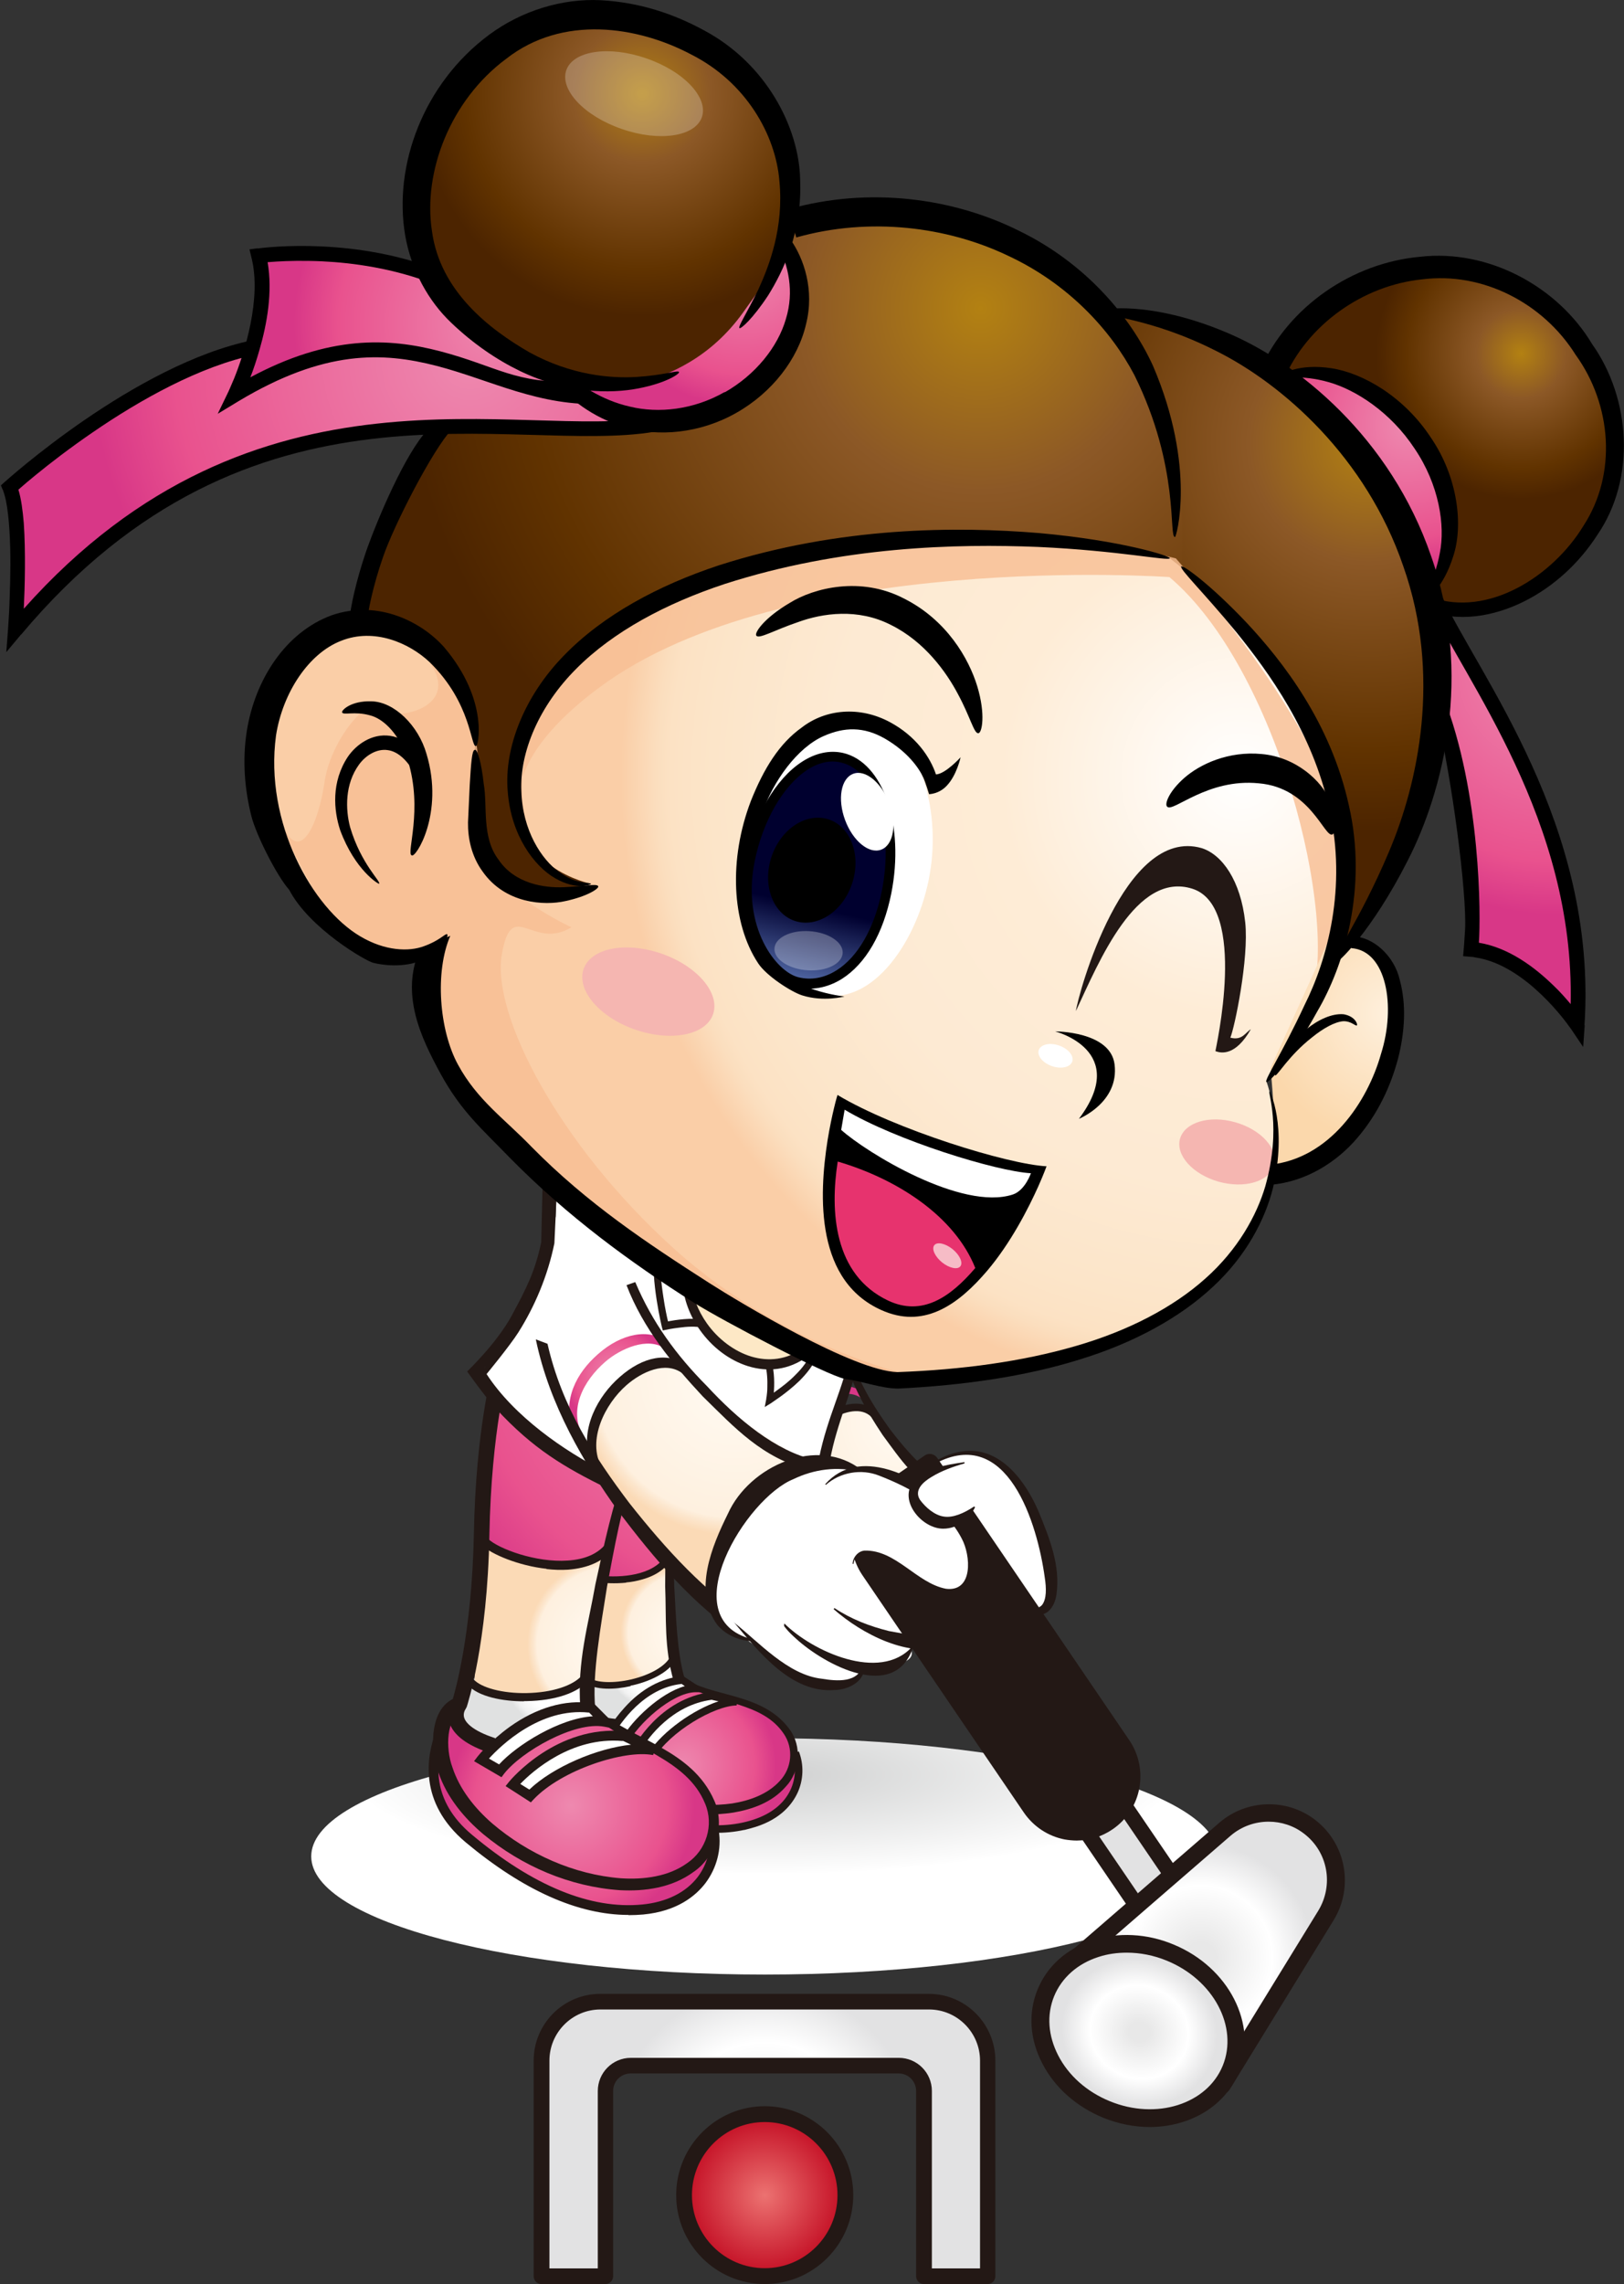 <svg width="249" height="350" viewBox="0 0 249 350" fill="none" xmlns="http://www.w3.org/2000/svg">
<rect x="0" y="0" width="249" height="350" fill="#333333" stroke="none"/>
<g clip-path="url(#clip0_454_1455)">
<path d="M143.31 224.217C143.31 224.217 153.839 216.84 159.468 234.486C165.13 252.132 155.528 246.084 155.528 246.084" fill="white"/>
<path d="M143.377 224.283C154.502 218.335 159.071 233.489 160.197 241.797C160.429 243.325 160.495 245.02 159.766 245.951C158.972 246.848 157.051 246.516 155.561 245.951L155.462 246.117C156.886 247.247 158.872 248.211 160.66 246.981C161.521 246.25 161.852 245.22 161.985 244.322C162.614 239.903 160.892 235.649 159.27 231.694C157.349 227.175 153.575 221.824 147.979 222.356C146.257 222.522 144.602 223.12 143.211 224.084L143.31 224.25L143.377 224.283Z" fill="#231815"/>
<path d="M47.719 284.466C47.719 294.469 78.843 302.577 117.252 302.577C155.66 302.577 186.785 294.469 186.785 284.466C186.785 274.463 155.66 266.354 117.252 266.354C78.843 266.354 47.719 274.463 47.719 284.466Z" fill="url(#paint0_radial_454_1455)"/>
<path d="M103.412 227.241L102.683 240.733C102.683 240.733 90.366 245.086 87.982 240.833C85.598 236.612 86.095 218.767 86.095 218.767L103.412 227.241Z" fill="url(#paint1_radial_454_1455)"/>
<path d="M105.332 258.047C109.372 259.144 115.199 261.669 117.914 263.098C120.629 264.527 121.887 267.418 122.119 272.071C122.351 276.723 115.563 280.346 109.471 280.146C103.378 279.947 92.353 275.261 90.234 273.068C88.114 270.874 85.896 267.684 88.313 262.965C90.697 258.246 98.842 258.512 98.842 258.512" fill="url(#paint2_radial_454_1455)"/>
<path d="M104.14 257.216L103.312 253.129C103.312 253.129 102.22 256.784 97.882 257.748C93.545 258.712 90.068 258.513 90.3 255.987C90.498 253.461 87.585 261.902 90.598 263.531C93.611 265.159 95.962 264.66 97.551 262.401C99.14 260.141 105.332 258.047 105.332 258.047" fill="url(#paint3_radial_454_1455)"/>
<path d="M102.451 238.673C102.617 242.063 102.252 246.516 102.584 247.978C102.915 249.44 103.312 253.129 103.312 253.129C103.312 253.129 102.749 256.685 96.756 257.781C90.73 258.911 90.531 257.981 90.299 255.954C90.035 253.927 88.048 244.755 87.949 243.425C87.849 242.129 88.346 240.866 90.167 241.431C91.988 241.996 98.61 241.73 100.166 241.033C101.723 240.335 102.65 239.404 102.584 237.311" fill="url(#paint4_radial_454_1455)"/>
<path d="M102.65 228.736C101.987 233.555 102.021 238.307 101.987 243.093C102.186 247.944 101.789 252.464 103.312 257.681L105.034 257.416C103.809 253.494 103.643 247.645 103.378 243.059C103.246 238.34 103.08 233.522 103.577 228.902L102.65 228.736Z" fill="#231815"/>
<path d="M95.995 242.527C92.683 242.86 89.273 242.228 87.948 241.431L88.478 240.533C89.968 241.431 94.604 242.062 98.18 241.032C100.133 240.467 101.491 239.47 102.186 238.141L103.113 238.606C102.286 240.234 100.729 241.397 98.478 242.029C97.683 242.261 96.822 242.428 95.995 242.494V242.527Z" fill="#231815"/>
<path d="M96.69 258.379C94.306 258.911 91.326 259.044 89.737 257.88L90.299 257.083C91.425 257.88 94.041 257.98 96.789 257.349C99.736 256.651 102.021 255.322 102.782 253.859L103.643 254.291C102.749 255.986 100.299 257.482 97.021 258.246C96.922 258.246 96.822 258.279 96.69 258.312V258.379Z" fill="#231815"/>
<path d="M105.067 258.313C110.265 261.138 116.887 260.872 120.132 265.624C121.722 267.884 121.424 270.975 119.536 272.935C117.715 274.929 114.967 275.926 112.252 276.358C106.722 277.122 100.928 275.893 96.028 273.268C93.611 271.938 91.392 270.144 90.034 267.817C88.677 265.724 88.114 262.168 89.737 261.204L88.876 259.576C86.988 260.739 86.856 262.799 86.988 264.328C87.187 265.923 87.75 267.419 88.545 268.748C90.167 271.407 92.65 273.334 95.233 274.73C100.498 277.455 106.557 278.651 112.451 277.754C115.364 277.255 118.377 276.192 120.463 273.799C122.682 271.506 122.98 267.552 121.059 264.993C117.185 259.676 110.133 260.074 105.597 257.615L105.001 258.313H105.067Z" fill="#231815"/>
<path d="M114.106 280.412C108.279 281.675 101.359 280.246 93.511 276.125C87.022 272.735 86.856 267.119 87.32 264.062L88.478 264.228C87.949 267.584 88.512 272.17 94.074 275.095C102.451 279.481 109.669 280.744 115.497 278.85C118.245 277.953 120.199 276.391 121.192 274.297C122.02 272.536 122.086 270.542 121.391 268.814L122.483 268.382C123.278 270.409 123.212 272.768 122.252 274.795C121.457 276.457 119.735 278.717 115.861 279.946C115.298 280.113 114.735 280.279 114.173 280.412H114.106Z" fill="#231815"/>
<path d="M112.915 260.772C109.14 260.839 102.253 264.993 99.77 269.147L97.518 268.316C97.518 268.316 101.392 260.805 109.14 259.875L112.948 260.772H112.915Z" fill="white"/>
<path d="M100.266 269.445C102.749 265.325 109.504 261.403 112.948 261.337L113.08 260.174L109.173 259.276H109.074C101.094 260.24 97.154 267.717 96.988 268.05L96.69 268.648L100.034 269.877L100.266 269.479V269.445ZM109.107 260.473L110.166 260.705C106.325 261.968 101.69 265.258 99.538 268.448L98.346 268.016C99.405 266.288 103.047 261.27 109.107 260.473Z" fill="#231815"/>
<path d="M106.59 258.711C102.617 258.811 97.121 264.028 95.697 266.986L93.247 266.188C93.247 266.188 97.187 258.113 104.604 257.415L106.59 258.711Z" fill="white"/>
<path d="M96.227 267.252C97.683 264.261 103.014 259.376 106.623 259.31H108.511L104.769 256.851H104.571C101.392 257.15 98.313 258.811 95.73 261.702C93.776 263.829 92.783 265.89 92.75 265.956L92.452 266.554L96.028 267.717L96.26 267.252H96.227ZM104.471 258.014L105.001 258.379C101.193 259.443 96.922 263.63 95.399 266.288L94.074 265.856C95.134 264.029 98.71 258.678 104.471 258.047V258.014Z" fill="#231815"/>
<path d="M94.14 265.225L94.339 263.397C91.392 263.098 90.531 262.267 90.266 261.835C89.968 261.336 90.2 260.838 90.2 260.805L90.266 260.506C90.299 260.207 91.061 252.663 88.611 240.134C86.194 227.872 86.657 220.594 86.657 220.527L84.803 220.395C84.803 220.694 84.306 227.971 86.79 240.5C89.041 251.865 88.544 259.176 88.445 260.207C88.28 260.639 88.015 261.636 88.611 262.732C89.372 264.128 91.226 264.992 94.14 265.291V265.225Z" fill="#231815"/>
<path d="M97.419 223.087L92.816 240.002C92.816 240.002 76.029 242.095 74.142 236.08C72.254 230.065 77.817 207.567 77.817 207.567L97.452 223.12L97.419 223.087Z" fill="url(#paint5_radial_454_1455)"/>
<path d="M91.359 262.633C96.16 265.125 102.915 269.944 105.961 272.536C109.007 275.095 109.802 279.149 108.842 285.098C107.881 291.046 98.246 293.771 90.564 291.844C82.883 289.916 70.201 280.91 68.115 277.521C66.029 274.131 64.109 269.479 68.446 264.161C72.784 258.844 83.048 261.436 83.048 261.436" fill="url(#paint6_radial_454_1455)"/>
<path d="M90.101 261.271L90.167 255.887C90.167 255.887 87.75 260.24 81.989 260.24C76.228 260.24 71.89 259.044 72.85 255.887C73.811 252.763 67.818 262.633 71.162 265.524C74.539 268.416 77.651 268.416 80.3 266.023C82.949 263.597 91.359 262.633 91.359 262.633" fill="url(#paint7_radial_454_1455)"/>
<path d="M93.048 237.31C92.32 241.663 90.631 247.213 90.631 249.141C90.631 251.068 90.134 255.887 90.134 255.887C90.134 255.887 88.446 260.24 80.532 259.974C72.586 259.742 72.586 258.512 72.85 255.887C73.082 253.228 73.049 241.032 73.281 239.37C73.513 237.676 74.473 236.247 76.658 237.443C78.811 238.639 87.287 240.168 89.439 239.67C91.591 239.171 93.048 238.274 93.512 235.615" fill="url(#paint8_radial_454_1455)"/>
<path d="M96.061 224.748C93.876 230.663 92.617 236.712 91.293 242.76C90.2 248.974 88.478 254.59 88.975 261.636L91.26 261.769C90.763 256.485 92.154 249.007 93.081 243.092C94.207 237.077 95.332 230.896 97.22 225.18L96.094 224.715L96.061 224.748Z" fill="#231815"/>
<path d="M83.81 240.4C79.506 239.935 75.367 238.174 73.91 236.811L74.837 235.814C76.459 237.343 82.154 239.47 87.022 239.138C89.671 238.971 91.657 238.107 92.882 236.579L93.942 237.443C92.452 239.271 90.134 240.301 87.088 240.533C85.995 240.6 84.903 240.567 83.777 240.434L83.81 240.4Z" fill="#231815"/>
<path d="M80.333 260.706C77.155 260.706 73.347 260.041 71.658 258.147L72.585 257.316C73.777 258.645 77.088 259.509 80.731 259.443C84.638 259.376 87.916 258.313 89.273 256.685L90.233 257.482C88.644 259.41 85.101 260.606 80.764 260.672C80.631 260.672 80.466 260.672 80.333 260.672V260.706Z" fill="#231815"/>
<path d="M90.995 262.932C96.823 267.983 105.266 269.446 108.114 276.391C109.504 279.681 108.279 283.536 105.365 285.497C102.518 287.557 98.743 288.056 95.2 287.823C87.982 287.258 80.963 284.101 75.466 279.415C72.751 277.056 70.466 274.165 69.374 270.841C68.248 267.817 68.48 263.165 70.798 262.367L70.135 260.041C67.42 260.972 66.692 263.564 66.46 265.558C66.261 267.651 66.559 269.712 67.222 271.606C68.513 275.427 71.162 278.585 74.076 281.044C80.002 285.962 87.353 289.119 95.068 289.651C98.876 289.85 103.015 289.285 106.326 286.859C109.736 284.566 111.226 279.648 109.504 275.893C106.061 268.05 96.988 266.621 91.956 262.234L90.995 262.965V262.932Z" fill="#231815"/>
<path d="M96.359 293.439C88.644 293.439 80.234 289.683 71.393 282.306C64.109 276.191 65.4 269.013 66.857 265.291L68.248 265.823C66.692 269.943 66.096 275.925 72.354 281.143C81.757 289.019 90.565 292.608 98.478 291.843C102.187 291.478 105.133 290.016 106.954 287.656C108.478 285.662 109.107 283.137 108.709 280.744L110.199 280.511C110.663 283.336 109.901 286.26 108.146 288.587C106.69 290.481 103.875 292.874 98.644 293.372C97.882 293.439 97.121 293.472 96.359 293.472V293.439Z" fill="#231815"/>
<path d="M100.266 268.216C95.465 267.253 85.598 270.642 81.26 275.228L78.612 273.533C78.612 273.533 85.598 265.092 95.697 266.056L100.266 268.216Z" fill="white"/>
<path d="M81.823 275.726C86.095 271.207 95.763 268.083 100.134 268.947L100.597 267.518L95.895 265.291H95.763C85.399 264.294 78.347 272.669 78.049 273.034L77.519 273.699L81.393 276.191L81.823 275.726ZM95.498 266.754L96.756 267.352C91.558 267.883 84.77 270.775 81.161 274.231L79.77 273.367C81.591 271.473 87.585 266.089 95.465 266.787L95.498 266.754Z" fill="#231815"/>
<path d="M92.816 263.862C87.784 262.899 79.34 267.95 76.691 271.34L73.811 269.645C73.811 269.645 81.029 260.473 90.631 261.669L92.783 263.829L92.816 263.862Z" fill="white"/>
<path d="M77.287 271.805C79.936 268.415 88.082 263.73 92.651 264.594L95.068 265.059L90.995 260.971H90.73C86.591 260.406 82.254 261.702 78.181 264.594C75.135 266.787 73.281 269.08 73.215 269.18L72.685 269.878L76.89 272.337L77.287 271.805ZM90.3 262.4L90.896 262.999C85.797 263.298 79.208 267.418 76.526 270.376L74.97 269.479C76.791 267.485 82.817 261.636 90.3 262.434V262.4Z" fill="#231815"/>
<path d="M75.201 268.647L75.93 266.354C72.254 265.158 71.36 263.862 71.162 263.197C70.963 262.5 71.36 261.935 71.36 261.935L71.559 261.569C71.691 261.17 74.737 251.832 75.035 235.249C75.334 219.032 77.916 209.926 77.949 209.86L75.665 209.195C75.565 209.561 72.95 218.666 72.651 235.216C72.353 250.27 69.738 259.376 69.34 260.639C69.042 261.137 68.413 262.333 68.877 263.895C69.473 265.856 71.592 267.484 75.201 268.647Z" fill="#231815"/>
<path d="M120.894 221.159C120.463 217.935 122.582 215.343 125.198 213.748C128.013 211.986 130.893 211.953 132.549 213.648L132.284 214.479C130.761 212.917 127.582 213.615 125.794 214.711C123.245 216.307 121.192 218.965 122.251 221.989L121.192 222.355C121.059 221.956 120.96 221.557 120.927 221.192L120.894 221.159Z" fill="url(#paint9_radial_454_1455)"/>
<path d="M147.118 229.334C142.383 227.273 136.82 220.826 135.794 219.032C134.767 217.237 132.979 215.044 128.874 215.974C124.768 216.905 121.622 222.056 124.172 227.738C126.721 233.421 134.767 245.185 138.112 245.385" fill="url(#paint10_radial_454_1455)"/>
<path d="M130.264 206.969C131.324 211.355 133.84 215.376 136.489 219.065C139.237 222.621 142.449 226.31 146.356 227.838L145.098 229.301C140.363 227.207 138.111 223.651 135.33 219.896C132.747 216.008 130.33 211.887 129.337 207.135L130.264 206.969Z" fill="#231815"/>
<path d="M120.165 211.788C120.563 218.534 123.112 224.283 125.96 229.667C128.907 234.95 132.317 240.301 136.754 244.156L135.562 245.651C130.794 241.231 127.615 235.848 124.702 230.331C121.953 224.781 119.371 218.168 119.073 211.156L120.165 211.788Z" fill="#231815"/>
<path d="M122.55 224.316C122.119 221.093 124.437 218.068 127.053 216.44C129.867 214.679 132.748 214.646 134.403 216.34L133.609 217.138C132.086 215.576 129.437 216.307 127.649 217.404C125.099 218.999 122.848 222.09 123.907 225.114L122.848 225.479C122.715 225.08 122.616 224.682 122.583 224.316H122.55Z" fill="#231815"/>
<path d="M80.565 198.96C83.015 193.51 83.545 191.217 83.644 190.52C84.009 190.087 84.34 189.622 84.671 189.157L85.201 186.399L85.631 172.607L96.856 179.054C100.1 178.323 103.445 178.456 106.623 179.054C111.193 179.952 115.563 181.879 119.636 184.305C123.576 186.665 126.324 182.178 129.735 185.535C131.523 187.296 132.251 188.027 133.41 190.586L133.874 198.362C133.874 198.362 131.788 206.072 129.37 213.549C126.953 221.027 125.861 230.132 125.861 230.132C125.861 230.132 118.543 238.008 100.233 229.7C81.923 221.392 72.983 210.293 72.983 210.293C72.983 210.293 77.519 205.806 80.598 198.96H80.565Z" fill="white"/>
<path d="M127.317 232.159C126.092 232.857 122.814 233.854 121.291 234.087C118.311 234.585 113.742 234.352 110.63 233.854C104.405 232.923 99.273 230.93 92.882 227.972C86.558 224.815 81.823 222.123 76.029 215.842C74.241 213.881 71.625 210.159 71.625 210.159C71.625 210.159 76.194 205.806 78.446 201.619C80.697 197.465 82.055 194.806 82.982 190.353L83.214 180.649L85.333 183.374L85.002 190.519C83.975 195.537 81.989 200.19 79.472 204.178C78.214 206.172 74.605 210.558 74.605 210.558C78.81 217.039 86.558 222.389 92.717 225.479C98.975 228.47 105.1 230.664 111.027 231.694C113.974 232.226 118.046 232.259 120.795 231.86C122.152 231.661 125.033 230.73 125.033 230.73C125.033 230.73 124.934 228.969 124.967 228.238C125.364 221.292 127.814 216.141 129.304 211.356C130.927 206.637 132.251 202.583 132.913 199.16C134.569 192.148 132.218 188.858 132.45 188.758C132.45 188.426 135.363 191.915 133.94 199.359C133.41 202.948 132.185 207.169 130.695 211.954C129.337 216.673 126.821 222.289 126.887 228.038C126.887 230.531 127.45 231.96 127.284 232.093L127.317 232.159ZM74.241 209.761C74.373 209.329 74.406 209.163 74.241 209.761Z" fill="#231815"/>
<path d="M125.43 207.966C122.55 212.885 116.126 216.972 116.126 216.972C116.126 216.972 115.927 206.305 115.166 204.145" fill="white"/>
<path d="M124.205 207.435C118.411 211.722 107.915 207.867 105.332 196.602Z" fill="#FDE8C6"/>
<path d="M104.636 196.501L105.961 196.269C106.093 198.528 106.987 200.821 108.378 202.782C110.067 205.175 112.55 207.069 115.166 207.867C117.815 208.664 120.629 208.398 123.145 206.57L123.808 207.867C120.894 209.993 117.682 210.259 114.735 209.362C111.821 208.465 109.173 206.438 107.318 203.812C105.795 201.685 104.802 199.127 104.636 196.468V196.501Z" fill="#231815"/>
<path d="M101.491 203.38C101.491 203.38 99.703 196.069 100.332 191.55L101.359 191.649C101.061 193.643 101.359 196.501 101.723 198.828C101.955 200.423 102.253 201.785 102.418 202.483C103.478 202.284 106.127 201.852 107.915 202.251L107.65 203.447C106.723 203.214 105.299 203.281 104.14 203.447C102.981 203.58 102.087 203.779 102.087 203.779L101.623 203.879L101.491 203.38Z" fill="#231815"/>
<path d="M117.484 214.413C117.484 214.413 117.484 214.247 117.55 213.948C117.583 213.649 117.649 213.184 117.649 212.652C117.682 211.589 117.649 210.193 117.285 208.897L118.278 208.465C118.775 210.326 118.742 212.22 118.642 213.416C118.642 213.416 118.974 213.184 119.139 213.051C119.967 212.453 121.026 211.655 121.954 210.691C123.013 209.661 123.94 208.432 124.304 207.368L125.265 207.734C124.768 209.163 123.708 210.459 122.583 211.589C120.53 213.583 118.179 215.012 118.179 215.045L117.252 215.61L117.484 214.413Z" fill="#231815"/>
<path d="M87.684 218.999C86.327 214.446 88.313 210.458 91.691 207.501C95.333 204.277 99.505 203.546 102.286 205.573L101.955 206.67C99.372 204.776 95.101 206.67 92.783 208.697C89.472 211.588 87.121 215.942 89.373 220.062L88.38 220.594C88.082 220.062 87.85 219.498 87.684 218.966V218.999Z" fill="url(#paint11_radial_454_1455)"/>
<path d="M127.086 224.881C119.735 223.02 110.166 215.044 108.279 212.685C106.392 210.325 103.246 207.6 97.551 209.893C91.856 212.22 88.512 220.428 93.511 228.038C98.511 235.648 112.948 250.736 117.848 250.237" fill="url(#paint12_radial_454_1455)"/>
<path d="M97.419 196.501C100.001 202.616 103.71 207.7 108.411 212.419C113.014 217.404 118.974 222.422 124.967 223.718L124.106 225.28C116.788 223.386 112.65 218.766 107.749 213.981C103.081 208.963 98.611 203.579 96.061 196.933L97.385 196.468L97.419 196.501Z" fill="#231815"/>
<path d="M83.943 205.906C86.128 215.576 91.161 223.286 96.525 230.365C102.021 237.31 108.246 244.222 115.563 248.775L114.173 251.201C106.226 245.95 100.366 238.905 94.836 231.627C89.538 224.25 84.241 215.311 82.155 205.241L83.909 205.906H83.943Z" fill="#231815"/>
<path d="M90.366 223.452C89.009 218.899 91.624 213.981 95.002 211.023C98.644 207.799 102.452 207.168 105.233 209.195L104.604 210.425C102.021 208.531 98.379 210.225 96.061 212.253C92.75 215.144 89.969 220.694 92.253 224.848L91.061 225.113C90.763 224.582 90.532 224.017 90.366 223.485V223.452Z" fill="#231815"/>
<path d="M163.78 276.657L169.63 272.645L187.434 298.792L181.584 302.804L163.78 276.657Z" fill="url(#paint13_radial_454_1455)"/>
<path d="M181.619 304.006C181.851 304.006 182.083 303.94 182.315 303.807L188.142 299.786C188.407 299.62 188.573 299.321 188.639 299.022C188.705 298.722 188.639 298.39 188.44 298.124L170.626 271.971C170.461 271.705 170.163 271.539 169.865 271.472C169.567 271.439 169.236 271.472 168.971 271.672L163.143 275.693C162.878 275.859 162.713 276.158 162.647 276.457C162.58 276.756 162.647 277.088 162.845 277.354L180.659 303.508C180.891 303.84 181.255 304.04 181.652 304.04L181.619 304.006ZM185.791 298.457L181.95 301.115L165.494 276.955L169.335 274.297L185.791 298.457Z" fill="#231815"/>
<path d="M141.588 251.766L139.37 252.297C139.37 252.297 142.35 255.554 132.682 255.321C132.682 255.321 130.993 261.303 123.278 257.415L114.57 251.334C114.57 251.334 114.239 251.633 111.226 249.772C108.213 247.911 106.756 241.497 114.106 230.829C121.457 220.162 128.344 223.485 129.337 224.15C130.331 224.814 134.701 225.712 134.701 225.712" fill="white"/>
<path d="M145.165 252.297C142.251 250.835 139.37 250.536 136.291 249.938C133.377 249.207 130.53 248.143 127.947 246.415L127.814 246.581C132.251 250.469 139.37 254.125 145.165 252.297Z" fill="#231815"/>
<path d="M120.265 248.808C120.1 249.273 120.431 249.373 120.53 249.572C120.994 250.137 121.524 250.635 122.086 251.134C126.457 255.122 137.152 260.838 139.966 252.496L139.801 252.397C134.867 257.78 124.537 253.028 120.298 248.808H120.265Z" fill="#231815"/>
<path d="M112.517 248.575C116.457 253.294 121.391 259.475 127.914 258.977C130.033 258.977 132.913 257.581 132.45 255.055H132.284C131.721 257.947 128.245 257.614 126.026 257.249C120.795 256.684 116.325 251.599 112.517 248.608V248.575Z" fill="#231815"/>
<path d="M169.832 279.183C173.673 276.557 174.633 271.307 172.017 267.485L142.582 224.25L135.562 229.069C131.788 231.661 130.827 236.812 133.41 240.6L158.177 276.989C160.793 280.844 166.024 281.808 169.832 279.183Z" fill="url(#paint14_radial_454_1455)"/>
<path d="M165.097 282.041C167.051 282.041 168.938 281.443 170.594 280.313C175.064 277.255 176.189 271.141 173.143 266.654L143.708 223.419C143.509 223.12 143.178 222.888 142.814 222.821C142.449 222.755 142.085 222.821 141.754 223.054L134.735 227.873C132.616 229.335 131.159 231.561 130.695 234.087C130.232 236.613 130.761 239.205 132.218 241.365L156.985 277.754C158.475 279.914 160.694 281.376 163.243 281.875C163.839 281.974 164.468 282.041 165.064 282.041H165.097ZM169.037 278.02C167.481 279.083 165.627 279.482 163.806 279.116C161.985 278.784 160.396 277.721 159.336 276.192L134.569 239.803C133.543 238.274 133.145 236.446 133.476 234.619C133.808 232.824 134.834 231.229 136.357 230.199L142.218 226.178L170.892 268.25C173.077 271.44 172.249 275.826 169.071 277.987L169.037 278.02Z" fill="#231815"/>
<path d="M220.69 95.542C230.59 104.947 241.815 134.091 241.583 156.39C241.583 156.39 231.12 144.759 225.557 145.157C225.557 145.157 227.709 117.974 219.2 105.412" fill="url(#paint15_radial_454_1455)"/>
<path d="M218.604 93.482C234.299 97.137 257.841 74.905 242.51 52.673C227.18 30.44 198.142 41.839 195.096 59.95" fill="url(#paint16_radial_454_1455)"/>
<path d="M218.637 91.721C225.69 81.385 220.955 68.225 213.306 62.709C205.657 57.192 196.784 56.062 195.062 57.358" fill="url(#paint17_radial_454_1455)"/>
<path d="M168.54 49.183C184.301 45.993 213.174 61.712 218.604 93.448C224.034 125.218 204.598 147.583 204.598 147.583L174.931 81.718L168.573 49.15L168.54 49.183Z" fill="url(#paint18_radial_454_1455)"/>
<path d="M181.155 86.802C182.579 67.793 174.699 43.334 149.435 36.223C124.172 29.111 118.708 33.93 118.708 33.93C118.708 33.93 125.893 40.875 120.463 51.144C115.033 61.413 108.411 65.833 101.557 65.401C94.703 64.969 77.552 54.567 71.989 60.615C66.393 66.697 58.844 79.424 55.599 90.757C52.354 102.089 64.274 129.538 71.923 136.982C79.571 144.426 94.107 138.245 94.107 138.245C94.107 138.245 85.962 132.23 90.663 118.505C95.365 104.781 181.155 86.769 181.155 86.769V86.802Z" fill="url(#paint19_radial_454_1455)"/>
<path d="M179.334 85.539C191.519 94.545 209.3 118.904 206.22 134.457C203.108 150.01 194.201 165.795 194.201 165.795C194.201 165.795 199.4 179.42 189.102 192.812C178.771 206.205 152.183 209.462 147.217 210.957C142.25 212.453 130.86 209.993 129.569 210.027C128.277 210.027 112.616 202.25 107.219 198.495C101.822 194.707 75.068 177.127 69.936 167.024C64.804 156.955 65.764 146.653 65.764 146.653C65.764 146.653 60.268 149.644 53.48 144.393C46.692 139.143 38.58 127.412 39.077 114.817C39.573 102.189 48.215 96.539 57.255 96.14C66.294 95.742 73.413 108.436 72.784 114.917C72.154 121.397 72.519 131.466 77.088 134.922C81.624 138.412 90.597 135.421 90.597 135.421C90.597 135.421 78.346 133.094 78.28 120.3C78.214 107.506 91.094 94.977 110.696 87.999C130.297 81.02 153.607 82.681 160.825 82.947C168.077 83.213 179.367 85.506 179.367 85.506L179.334 85.539Z" fill="url(#paint20_radial_454_1455)"/>
<path opacity="0.82" d="M200.989 153.433C205.393 140.572 195.857 102.421 179.301 88.431C179.301 88.431 120.364 84.277 91.988 105.279C67.254 123.59 86.757 134.49 86.757 134.49C86.757 134.49 73.876 127.977 83.843 105.346C89.604 92.319 119.569 82.981 144.403 82.449C167.216 81.984 180.295 85.573 180.295 85.573C180.295 85.573 209.035 117.874 206.485 134.557C203.936 151.272 201.916 155.028 201.916 155.028" fill="#F7BE93"/>
<path opacity="0.82" d="M65.864 101.491C71.029 108.868 59.606 110.696 58.083 108.569C56.593 106.442 50.699 113.388 49.772 119.768C48.844 126.149 46.129 132.264 43.514 126.88C40.898 121.496 48.712 140.704 54.507 144.294C60.003 147.716 61.327 148.315 65.168 146.886C65.367 146.819 65.566 146.719 65.731 146.62C69.34 144.426 61.791 157.154 77.618 174.136C93.445 191.117 118.41 206.836 129.9 209.528C141.389 212.22 141.654 211.256 141.654 211.256C141.654 211.256 121.026 207.335 103.279 191.284C85.531 175.233 75.433 155.459 76.922 146.387C78.446 137.315 81.591 145.756 87.617 142.1C87.617 142.1 76.625 137.016 74.207 131.067C71.79 125.119 75.002 117.608 71.857 109.167C68.711 100.726 65.83 101.491 65.83 101.491H65.864Z" fill="#F7BE93"/>
<path d="M101.524 64.271C101.226 64.337 100.928 64.371 100.63 64.437C75.168 68.79 37.62 56.295 2.522 95.409C2.522 95.409 5.536 81.053 0.436 75.138C0.436 75.138 25.17 53.038 43.216 53.138C61.261 53.238 66.89 49.748 75.433 52.307" fill="url(#paint21_radial_454_1455)"/>
<path d="M93.843 60.117C84.737 62.443 73.711 56.827 64.639 54.667C55.533 52.507 42.918 55.664 36.064 60.217C36.064 60.217 41.196 45.495 39.607 39.48C39.607 39.48 60.599 36.024 78.711 48.187C96.823 60.349 93.876 60.117 93.876 60.117H93.843Z" fill="url(#paint22_radial_454_1455)"/>
<path d="M117.715 16.317C123.046 29.676 120.927 47.788 109.537 55.996C98.113 64.204 72.85 57.093 67.088 44.232C61.294 31.371 63.248 17.347 77.75 5.716C92.253 -5.915 113.477 5.583 117.748 16.317H117.715Z" fill="url(#paint23_radial_454_1455)"/>
<path d="M120.662 38.416C123.443 47.057 118.841 59.519 109.768 63.739C100.696 67.96 88.279 59.519 88.279 59.519C88.279 59.519 104.173 61.479 113.907 47.921C121.655 37.12 120.662 38.416 120.662 38.416Z" fill="url(#paint24_radial_454_1455)"/>
<path d="M203.638 144.227C211.286 142.898 218.14 153.599 211.154 166.526C204.168 179.453 194.301 181.713 194.897 179.187C195.989 174.501 194.797 163.701 194.797 163.701L203.638 144.227Z" fill="url(#paint25_radial_454_1455)"/>
<path d="M204.565 147.617C204.929 147.916 210.359 142.698 215.856 131.832C221.286 121.264 225.822 103.352 219.432 85.24C213.24 67.129 199.002 55.464 187.877 50.878C176.487 46.093 168.639 47.223 168.739 47.721C168.639 48.486 176.189 48.552 186.519 53.803C196.684 58.887 209.465 70.087 215.16 86.769C221.054 103.451 217.445 120.034 212.942 130.569C208.406 141.303 203.903 147.251 204.565 147.683V147.617Z" fill="black"/>
<path d="M196.552 57.591C196.652 58.09 199.499 57.358 203.704 58.555C207.843 59.718 213.207 63.141 216.882 68.724C220.657 74.273 221.617 80.554 220.756 84.775C219.962 89.062 218.174 91.421 218.604 91.72C218.803 91.953 221.319 90.025 222.809 85.273C224.365 80.621 223.604 73.21 219.366 67.029C215.26 60.781 208.969 57.159 204.135 56.428C199.201 55.664 196.354 57.292 196.519 57.558L196.552 57.591Z" fill="black"/>
<path d="M219.399 91.521C228.173 94.645 238.073 88.297 242.775 80.588C247.973 72.612 247.112 62.011 241.583 54.367C236.583 46.392 227.279 41.64 218.074 42.803C208.936 43.733 200.426 49.782 196.817 58.189L193.241 56.594C197.612 46.89 207.379 40.277 217.743 39.347C228.206 38.15 238.835 43.899 244.099 52.706C250.026 61.047 250.854 73.31 244.927 81.95C242.146 86.27 238.272 89.859 233.703 92.152C229.166 94.412 223.604 95.509 218.604 93.448L219.399 91.488V91.521Z" fill="black"/>
<path d="M194.201 165.795C194.499 166.027 197.976 162.272 201.949 155.028C206.088 148.016 209.73 136.085 206.816 123.424C204.035 110.763 196.684 101.358 191.155 95.443C185.493 89.461 181.354 86.536 181.122 86.802C180.791 87.168 184.433 90.657 189.533 96.838C194.532 103.02 201.254 112.225 203.836 124.055C206.518 135.952 203.572 146.952 199.996 154.064C196.618 161.342 193.804 165.529 194.168 165.795H194.201Z" fill="black"/>
<path d="M194.599 178.489C203.903 177.592 209.697 168.786 211.75 161.475C214.068 154.164 212.578 145.656 207.181 145.291L207.346 143.496C210.525 143.496 213.803 146.487 214.631 150.209C215.624 153.864 215.425 158.018 214.366 162.173C213.273 166.327 211.32 170.613 208.141 174.335C205.029 178.024 200.294 181.082 194.864 181.547" fill="black"/>
<path d="M195.526 164.798C195.824 164.897 197.645 161.707 201.188 158.949C202.909 157.553 204.664 156.589 205.956 156.49C207.214 156.456 207.81 157.287 208.042 157.121C208.207 157.121 207.909 155.759 206.022 155.426C204.234 155.26 202.082 156.257 200.261 157.753C196.453 160.71 195.029 164.665 195.559 164.798H195.526Z" fill="black"/>
<path d="M122.086 36.389C133.41 33.199 145.264 34.761 154.468 39.147C163.806 43.467 170.329 50.612 173.938 57.491C180.957 71.681 179.136 82.449 180.162 82.282C180.295 82.515 183.507 71.748 176.785 56.062C173.309 48.452 166.388 40.31 156.29 35.392C146.323 30.407 133.41 28.513 120.861 32.069" fill="black"/>
<path d="M90.597 135.454C90.597 135.154 88.478 135.653 85.73 133.626C83.048 131.732 80.101 127.245 79.936 121.23C79.671 115.215 82.684 108.137 88.379 102.454C94.074 96.738 102.153 92.451 111.093 89.494C129.139 83.678 146.72 83.312 159.137 83.811C171.62 84.376 179.268 86.037 179.368 85.539C179.467 85.207 171.918 82.814 159.303 81.684C146.753 80.654 128.841 80.654 110.199 86.636C100.961 89.693 92.452 94.246 86.425 100.493C80.399 106.675 77.254 114.617 77.85 121.297C78.347 128.01 81.922 132.762 85.134 134.59C88.478 136.517 90.763 135.52 90.631 135.42L90.597 135.454Z" fill="black"/>
<path d="M72.784 114.916C72.353 114.95 72.221 117.01 72.022 120.267C71.956 121.895 71.856 123.823 71.757 126.016C71.724 128.442 72.287 131.2 73.976 133.526C77.452 138.511 83.511 138.81 86.69 138.079C90.101 137.348 91.855 136.152 91.723 135.819C91.591 135.354 89.571 135.819 86.458 135.952C83.445 136.085 78.942 135.421 76.459 131.765C73.81 128.309 74.77 123.524 74.174 120.167C73.81 116.844 73.214 114.85 72.817 114.883L72.784 114.916Z" fill="black"/>
<path d="M3.218 97.27C38.58 55.132 78.677 69.787 100.332 66.165L99.935 63.938C80.035 67.461 39.276 53.271 3.648 93.282C3.814 89.893 3.946 84.576 3.648 80.189C3.483 78.228 3.251 76.434 2.821 75.038C2.821 75.038 3.019 74.872 3.119 74.772C3.681 74.274 4.509 73.576 5.569 72.712C7.688 70.984 10.701 68.657 14.244 66.231C21.363 61.346 30.667 56.062 39.276 54.334L38.845 52.108C20.634 55.797 0.801 73.808 0.735 73.842L0.139 74.373L0.437 75.105C1.132 76.7 1.463 80.255 1.562 83.878C1.662 87.533 1.496 91.322 1.397 93.781C1.297 95.409 1.231 96.439 1.231 96.439L0.966 99.929L3.218 97.237V97.27Z" fill="black"/>
<path d="M39.474 38.084C39.474 38.084 52.255 36.19 65.4 40.709C65.731 41.673 66.029 42.57 66.393 43.467C60.367 41.141 54.241 40.277 49.407 40.044C46.56 39.912 44.143 39.978 42.454 40.078C41.891 40.111 41.428 40.144 41.03 40.177C41.825 44.73 40.931 49.649 39.805 53.537C39.342 55.165 38.845 56.66 38.381 57.824C50.434 51.343 59.539 51.742 67.519 53.836C76.128 56.096 79.141 58.887 88.147 58.422L92.518 61.878C82.75 62.377 75.168 58.189 66.923 56.062C58.678 53.935 49.772 53.57 36.626 61.446L33.382 63.407L35.037 59.984C35.037 59.984 35.368 59.253 35.898 57.99C37.421 54.235 40.169 45.76 38.547 39.446L38.249 38.217L39.474 38.051V38.084Z" fill="black"/>
<path d="M68.512 143.163C68.281 143.031 67.353 144.16 65.003 144.991C62.718 145.855 59.043 145.756 55.202 143.463C47.95 139.176 40.501 126.115 42.322 112.69C43.348 106.143 47.321 100.128 52.288 98.201C57.354 96.173 62.718 98.5 65.863 101.457C72.353 107.771 72.154 114.584 72.982 114.318C73.28 114.617 75.068 107.406 68.115 99.198C64.804 95.442 58.115 91.787 50.864 94.279C43.779 96.871 39.11 104.149 37.852 111.959C37.123 116.545 37.52 120.998 38.547 125.085C39.309 128.043 42.487 134.291 44.341 136.351C47.388 142.233 56.096 147.284 57.255 147.55C60.698 148.348 63.91 147.816 65.764 146.586C68.314 145.058 68.876 143.23 68.512 143.13V143.163Z" fill="black"/>
<path d="M63.115 131.067C63.678 131.632 68.148 124.686 65.4 115.548C64.142 111.128 60.433 107.572 57.023 107.472C53.712 107.339 52.288 108.934 52.454 109.167C52.619 109.632 54.374 108.968 56.659 109.599C58.943 110.131 61.361 112.756 62.519 116.478C64.903 124.088 62.255 130.801 63.115 131.067Z" fill="black"/>
<path d="M65.665 117.641C64.506 115.481 62.619 113.188 59.804 112.756C56.99 112.357 54.606 114.119 53.348 115.946C50.765 119.835 51.163 124.188 52.156 127.212C54.441 133.393 58.116 135.553 58.116 135.42C58.513 135.155 55.368 132.463 53.679 126.747C52.95 123.989 52.884 120.134 55.036 117.176C56.063 115.747 57.785 114.684 59.473 114.95C61.195 115.182 62.652 116.811 63.678 118.705" fill="black"/>
<path d="M56.228 95.742C56.361 93.748 57.222 89.693 58.712 85.406C60.367 80.521 66.36 68.857 69.274 65.8L69.539 65.501L65.566 65.866C62.155 69.455 57.917 79.425 56.129 84.509C54.606 88.996 53.679 93.15 53.513 95.542L56.228 95.742Z" fill="black"/>
<path d="M111.126 60.117C115.861 57.425 119.271 53.138 120.496 48.884C121.821 44.597 120.794 40.609 119.437 37.884L121.258 36.788C123.212 39.579 124.933 44.398 123.576 49.715C122.351 54.999 118.41 60.15 112.881 63.273C107.318 66.431 100.862 66.996 95.796 65.434C90.664 63.971 87.154 60.881 84.902 58.422L86.392 56.893C88.776 58.887 92.153 61.313 96.59 62.31C100.961 63.373 106.325 62.808 111.093 60.083L111.126 60.117Z" fill="black"/>
<path d="M104.106 56.993C103.974 56.694 101.789 57.491 97.683 57.757C93.643 58.023 87.551 57.491 81.194 54.002C75.068 50.479 67.453 44.631 66.228 35.392C64.837 26.353 69.042 15.353 77.618 9.006C86.227 2.26 97.749 3.988 105.961 8.341C114.404 12.595 118.94 20.703 119.503 27.749C120.198 34.894 117.947 40.709 116.258 44.398C114.437 48.12 113.113 50.081 113.378 50.28C113.576 50.446 115.397 48.884 117.781 45.262C120.033 41.64 123.013 35.625 122.682 27.516C122.516 19.507 117.483 9.737 107.947 4.652C103.246 2.094 98.047 0.365 92.12 0.033C86.227 -0.266 79.969 1.628 74.969 5.35C64.903 12.828 60.301 25.356 62.122 36.057C63.049 41.44 65.731 46.193 69.208 49.482C72.552 52.673 76.161 55.132 79.737 56.86C86.922 60.316 93.644 60.349 97.882 59.519C102.186 58.688 104.239 57.259 104.106 57.026V56.993Z" fill="black"/>
<path d="M242.941 157.088C244.96 126.348 226.683 103.518 221.054 91.289L219.001 92.252C224.73 104.515 241.451 125.651 240.822 153.865C240.093 153.001 239.199 151.97 238.106 150.94C235.292 148.215 231.352 145.224 226.749 144.46C227.047 140.406 227.081 121.497 221.286 106.708L221.22 106.143L220.26 109.533C222.644 119.303 224.928 136.983 224.63 142.466C224.531 144.294 224.432 145.357 224.432 145.357L224.332 146.52L225.491 146.62C225.723 146.62 225.988 146.653 226.22 146.72C229.663 147.218 232.941 149.345 235.491 151.638C238.073 153.931 239.928 156.357 240.59 157.287C240.788 157.553 240.888 157.686 240.888 157.686L242.742 160.444L242.974 157.121L242.941 157.088Z" fill="black"/>
<path d="M89.472 148.514C88.379 151.738 91.922 155.892 97.418 157.786C102.915 159.68 108.246 158.617 109.338 155.393C110.431 152.17 106.888 148.016 101.392 146.122C95.895 144.227 90.564 145.291 89.472 148.514Z" fill="#F5B6B1"/>
<path d="M180.924 174.501C180.229 177.027 182.877 179.951 186.851 181.081C190.824 182.178 194.599 181.081 195.327 178.555C196.023 176.03 193.374 173.105 189.4 171.975C185.427 170.846 181.652 171.975 180.924 174.501Z" fill="#F5B6B1"/>
<path d="M159.27 160.91C158.972 161.774 159.866 162.87 161.289 163.369C162.713 163.867 164.104 163.535 164.402 162.671C164.7 161.807 163.806 160.71 162.382 160.212C160.958 159.713 159.568 160.045 159.27 160.91Z" fill="white"/>
<path opacity="0.24" d="M86.823 10.767C85.797 13.758 89.604 17.812 95.366 19.773C101.094 21.767 106.59 20.936 107.617 17.945C108.643 14.954 104.835 10.9 99.074 8.939C93.346 6.945 87.849 7.776 86.823 10.767Z" fill="white"/>
<path d="M161.786 158.052C161.786 158.052 173.308 160.976 165.428 171.444C165.428 171.444 171.62 168.952 170.891 163.103C170.262 158.019 161.786 158.052 161.786 158.052Z" fill="black"/>
<path d="M64.341 145.557C61.394 152.402 64.506 158.949 67.585 164.599C70.764 170.381 73.91 173.006 78.247 177.493C87.022 186.399 96.657 193.444 106.292 199.559C111.126 202.583 126.755 210.725 129.503 211.29C132.582 211.722 135.032 212.752 137.681 212.785C147.78 212.287 157.217 210.924 165.527 208.332C173.805 205.806 180.924 201.918 185.99 197.166C191.122 192.414 193.97 186.831 195.162 182.112C197.446 172.441 194.632 167.091 194.665 167.224C194.268 167.224 196.585 172.574 194.003 181.78C192.678 186.266 189.798 191.483 184.831 195.903C179.864 200.356 172.977 203.945 164.898 206.272C156.786 208.631 147.548 209.894 137.582 210.259C130.827 210.06 113.477 199.625 108.742 196.601C99.306 190.553 90.068 184.438 81.525 175.764C77.32 171.411 73.181 168.586 70.234 163.17C67.321 157.852 66.658 148.913 69.042 143.396" fill="black"/>
<path d="M115.961 97.403C116.391 97.968 118.676 96.572 122.417 95.309C126.092 93.98 131.523 93.149 136.622 95.775C141.721 98.3 145.065 102.919 146.886 106.376C148.773 109.865 149.336 112.424 149.998 112.357C150.561 112.357 151.157 109.499 149.833 105.146C148.542 100.926 145.164 95.01 138.608 91.72C131.986 88.264 124.768 90.092 121.093 92.385C117.186 94.678 115.629 96.971 115.961 97.403Z" fill="black"/>
<path d="M178.97 123.623C179.864 124.521 185.162 119.237 193.009 120.034C200.89 120.699 203.042 128.309 204.267 127.877C204.764 127.777 205.161 125.75 203.903 122.693C202.678 119.669 198.705 116.013 193.473 115.548C188.341 115.05 183.97 117.11 181.586 119.204C179.169 121.33 178.507 123.291 178.97 123.623Z" fill="black"/>
<path d="M160.462 178.722C160.462 178.722 160.031 179.919 159.203 181.78C157.713 185.103 154.998 190.453 151.323 194.773C147.118 199.692 142.019 203.514 135.695 200.988C124.9 196.668 125.563 183.176 126.887 174.735C127.218 172.707 127.582 171.013 127.88 169.783C128.178 168.52 128.41 167.789 128.41 167.789C137.151 173.04 154.502 178.423 160.495 178.722H160.462Z" fill="black"/>
<path d="M136.158 199.293C127.814 195.338 127.252 185.568 128.444 177.991C137.516 180.65 146.357 186.332 149.535 194.308C145.761 198.728 141.423 201.785 136.158 199.293Z" fill="url(#paint26_radial_454_1455)"/>
<path d="M158.078 179.753C158.078 179.753 157.184 182.411 155.296 183.043C147.482 185.601 132.814 176.596 128.973 173.139L129.503 170.049C137.35 174.735 152.714 179.487 158.078 179.786V179.753Z" fill="white"/>
<path d="M143.244 190.819C142.814 191.384 143.343 192.547 144.436 193.444C145.562 194.342 146.82 194.607 147.25 194.042C147.681 193.478 147.151 192.314 146.058 191.417C144.933 190.52 143.674 190.254 143.244 190.819Z" fill="#F6BCC6"/>
<path d="M188.639 159.015C189.268 157.586 191.519 146.885 190.923 141.336C190.228 134.922 187.38 130.967 184.268 129.97C172.348 126.514 165.295 152.402 164.964 154.928C168.507 147.351 174.202 133.46 182.811 136.185C191.42 138.91 186.354 160.843 186.354 161.076C187.248 161.408 189.433 161.84 191.784 157.719C190.956 158.218 190.46 159.48 188.672 159.015H188.639Z" fill="#231815"/>
<path d="M142.714 132.928C141.323 143.064 134.535 153.632 126.655 152.535C118.775 151.439 113.709 141.07 115.331 129.372C116.953 117.675 124.635 109.101 132.516 110.198C140.396 111.294 144.137 122.792 142.714 132.928Z" fill="white"/>
<path d="M114.934 131.931C112.914 142 118.079 149.478 122.185 150.508C127.946 151.97 133.906 146.819 135.926 136.783C137.946 126.714 134.9 117.475 129.105 116.146C123.311 114.816 116.987 121.895 114.934 131.964V131.931Z" fill="url(#paint27_linear_454_1455)"/>
<path d="M121.986 151.239C124.37 151.837 126.82 151.405 129.072 150.009C132.747 147.683 135.429 143.031 136.654 136.916C138.74 126.448 135.429 116.811 129.271 115.382C127.218 114.916 125.032 115.382 122.946 116.744C118.907 119.369 115.563 125.119 114.205 131.798C112.384 140.871 116.192 148.115 120.298 150.541C120.86 150.873 121.456 151.106 122.019 151.272L121.986 151.239ZM115.695 132.064C116.953 125.783 120.066 120.4 123.774 117.974C125.496 116.844 127.284 116.445 128.94 116.844C134.303 118.073 137.118 126.946 135.197 136.584C134.072 142.2 131.555 146.62 128.277 148.68C126.39 149.876 124.37 150.242 122.384 149.743C118.973 148.879 113.709 142.067 115.695 132.064Z" fill="black"/>
<path opacity="0.27" d="M118.775 145.091C118.444 146.72 120.496 148.315 123.377 148.647C126.258 148.979 128.84 147.916 129.172 146.288C129.503 144.659 127.45 143.064 124.569 142.732C121.688 142.399 119.106 143.463 118.775 145.091Z" fill="white"/>
<path d="M130.827 118.572C128.939 119.27 128.376 122.427 129.568 125.65C130.76 128.874 133.244 130.901 135.098 130.203C136.985 129.505 137.548 126.348 136.356 123.125C135.164 119.901 132.681 117.874 130.827 118.572Z" fill="white"/>
<path d="M130.628 135.454C129.171 139.741 125.231 142.266 121.821 141.103C118.443 139.94 116.854 135.52 118.311 131.233C119.768 126.946 123.708 124.421 127.118 125.584C130.496 126.747 132.085 131.167 130.628 135.454Z" fill="black"/>
<path d="M117.649 146.819C114.305 141.469 113.709 132.829 116.788 124.786C118.543 119.635 122.284 114.551 126.291 112.79C129.436 111.394 132.416 111.327 135.628 113.155C139.171 115.182 140.959 117.774 141.588 119.203C141.919 119.935 142.449 121.696 142.449 121.696C142.449 121.696 143.939 121.696 145.131 120.433C146.687 118.838 147.283 116.046 147.283 116.046C147.283 116.046 144.965 118.605 143.509 118.672C142.615 116.013 140.462 112.823 136.456 110.663C131.82 108.17 126.589 108.636 122.914 111.494C119.503 113.92 117.119 117.741 115.133 122.726C111.722 131.632 112.153 141.402 116.225 147.584C117.483 149.544 121.391 152.037 123.013 152.535C126.291 153.565 129.47 152.701 129.47 152.701C129.47 152.701 120.795 151.804 117.682 146.819H117.649Z" fill="black"/>
<path d="M151.455 315.771V348.803H141.687V320.423C141.687 318.263 139.966 316.535 137.813 316.535H96.723C94.571 316.535 92.849 318.263 92.849 320.423V348.803H83.081V315.771C83.081 310.786 87.121 306.731 92.087 306.731H142.482C147.449 306.731 151.488 310.786 151.488 315.771H151.455Z" fill="url(#paint28_radial_454_1455)"/>
<path d="M83.048 350H92.816C93.478 350 94.008 349.468 94.008 348.803V320.423C94.008 318.928 95.2 317.731 96.69 317.731H137.781C139.271 317.731 140.463 318.928 140.463 320.423V348.803C140.463 349.468 140.992 350 141.655 350H151.422C152.084 350 152.614 349.468 152.614 348.803V315.771C152.614 310.121 148.045 305.535 142.416 305.535H92.021C86.392 305.535 81.823 310.121 81.823 315.771V348.803C81.823 349.468 82.353 350 83.015 350H83.048ZM91.624 347.607H84.24V315.771C84.24 311.45 87.75 307.928 92.055 307.928H142.449C146.754 307.928 150.263 311.45 150.263 315.771V347.607H142.88V320.423C142.88 317.598 140.595 315.339 137.814 315.339H96.723C93.909 315.339 91.657 317.632 91.657 320.423V347.607H91.624Z" fill="#231815"/>
<path d="M104.901 336.408C104.901 343.254 110.431 348.804 117.252 348.804C124.073 348.804 129.602 343.254 129.602 336.408C129.602 329.562 124.073 324.013 117.252 324.013C110.431 324.013 104.901 329.562 104.901 336.408Z" fill="url(#paint29_radial_454_1455)"/>
<path d="M117.252 350C124.735 350 130.827 343.886 130.827 336.375C130.827 328.865 124.735 322.75 117.252 322.75C109.769 322.75 103.676 328.865 103.676 336.375C103.676 343.886 109.769 350 117.252 350ZM117.252 325.176C123.41 325.176 128.41 330.194 128.41 336.375C128.41 342.556 123.41 347.574 117.252 347.574C111.093 347.574 106.093 342.556 106.093 336.375C106.093 330.194 111.093 325.176 117.252 325.176Z" fill="#231815"/>
<path d="M187.381 319.427L203.307 293.506C206.088 288.986 204.996 283.104 200.791 279.88C196.917 276.923 191.519 277.089 187.844 280.279L161.852 302.777L187.381 319.427Z" fill="url(#paint30_radial_454_1455)"/>
<path d="M187.381 320.789C187.381 320.789 187.579 320.789 187.679 320.789C188.043 320.723 188.341 320.49 188.54 320.191L204.466 294.27C207.612 289.152 206.386 282.506 201.618 278.851C197.281 275.527 191.122 275.727 186.983 279.283L160.991 301.781C160.66 302.046 160.495 302.478 160.528 302.911C160.528 303.343 160.793 303.708 161.124 303.941L186.652 320.59C186.884 320.723 187.116 320.823 187.381 320.823V320.789ZM194.533 279.15C196.42 279.15 198.341 279.748 199.93 280.977C203.605 283.769 204.532 288.853 202.115 292.808L186.917 317.533L164.038 302.645L188.672 281.31C190.328 279.881 192.414 279.15 194.5 279.15H194.533Z" fill="#231815"/>
<path d="M160.296 305.402C157.581 312.049 161.753 320.024 169.6 323.248C177.448 326.471 185.99 323.68 188.705 317.067C191.421 310.42 187.249 302.445 179.401 299.221C171.554 295.998 163.011 298.789 160.296 305.402Z" fill="url(#paint31_radial_454_1455)"/>
<path d="M176.256 325.94C182.315 325.94 187.811 322.849 189.931 317.565C192.91 310.254 188.407 301.448 179.898 297.958C175.825 296.264 171.422 296.064 167.514 297.327C163.508 298.623 160.528 301.315 159.071 304.904C157.614 308.493 157.879 312.514 159.833 316.236C161.72 319.892 165.031 322.816 169.137 324.511C171.521 325.475 173.938 325.94 176.289 325.94H176.256ZM172.746 299.221C174.799 299.221 176.885 299.62 178.905 300.451C186.057 303.375 189.897 310.587 187.48 316.535C185.063 322.45 177.282 324.91 170.163 321.985C166.654 320.556 163.839 318.064 162.25 314.973C160.694 311.949 160.462 308.759 161.621 305.901C162.78 303.076 165.197 300.916 168.408 299.886C169.799 299.421 171.289 299.221 172.779 299.221H172.746Z" fill="#231815"/>
<path d="M115.232 251.168C103.08 248.011 114.371 229.534 121.689 226.642C124.735 225.18 128.311 224.615 131.986 225.579L132.119 225.28C125.364 219.93 114.901 224.648 111.623 231.926C109.14 236.944 106.226 243.857 109.967 248.974C111.292 250.569 113.279 251.367 115.199 251.5V251.168H115.232Z" fill="#231815"/>
<path d="M130.794 239.702C130.794 239.702 131.059 234.452 139.833 241.297C148.608 248.143 149.071 240.201 149.071 240.201C149.137 229.6 133.277 224.947 133.277 224.947L125.827 227.805" fill="white"/>
<path d="M130.86 239.703C131.092 237.443 133.675 237.742 135.165 238.606C139.204 240.202 143.111 246.582 147.912 243.824C151.753 239.936 148.575 233.489 145.297 230.398C140.396 226.178 131.688 221.592 126.523 227.44L126.622 227.54C128.84 225.579 132.085 225.048 134.767 226.111C139.734 228.039 144.932 230.897 147.449 235.748C148.873 238.374 149.237 243.99 145.032 243.458C140.529 242.594 137.383 237.477 132.549 237.609C131.522 237.709 130.761 238.673 130.728 239.637H130.893L130.86 239.703Z" fill="#231815"/>
<path d="M148.277 231.229C148.277 231.229 145.131 236.247 140.959 231.129C136.787 226.045 147.88 224.15 147.88 224.15" fill="white"/>
<path d="M149.403 230.93C149.403 230.93 145.098 236.247 140.926 231.162C136.754 226.078 147.847 224.184 147.847 224.184" fill="white"/>
<path d="M149.336 230.863C147.78 231.894 146.092 232.625 144.701 232.392C143.277 232.193 141.886 230.963 141.059 229.833C140.098 228.338 141.555 227.075 142.847 226.311C144.37 225.38 146.125 224.749 147.88 224.25V224.051C145.065 224.483 141.92 224.882 139.933 227.175C137.847 230.132 141.423 234.253 144.602 234.253C146.952 234.253 148.674 232.658 149.502 230.963L149.336 230.83V230.863Z" fill="#231815"/>
</g>
<defs>
<radialGradient id="paint0_radial_454_1455" cx="0" cy="0" r="1" gradientUnits="userSpaceOnUse" gradientTransform="translate(117.252 271.955) rotate(180) scale(63.242 15.234)">
<stop stop-color="#CFD0D0"/>
<stop offset="0.97" stop-color="#FDFDFD"/>
<stop offset="1" stop-color="white"/>
</radialGradient>
<radialGradient id="paint1_radial_454_1455" cx="0" cy="0" r="1" gradientUnits="userSpaceOnUse" gradientTransform="translate(111.558 211.995) rotate(167.696) scale(38.647 38.775)">
<stop stop-color="#EE89AF"/>
<stop offset="0.78" stop-color="#E9528E"/>
<stop offset="1" stop-color="#D83787"/>
</radialGradient>
<radialGradient id="paint2_radial_454_1455" cx="0" cy="0" r="1" gradientUnits="userSpaceOnUse" gradientTransform="translate(104.422 270.545) rotate(-12.303) scale(14.604 14.653)">
<stop stop-color="#EE89AF"/>
<stop offset="0.78" stop-color="#E9528E"/>
<stop offset="1" stop-color="#D83787"/>
</radialGradient>
<radialGradient id="paint3_radial_454_1455" cx="0" cy="0" r="1" gradientUnits="userSpaceOnUse" gradientTransform="translate(100.522 254.06) rotate(167.696) scale(7.716 7.742)">
<stop offset="0.72" stop-color="white"/>
<stop offset="0.91" stop-color="#F1F1F1"/>
<stop offset="1" stop-color="#E0E1E1"/>
</radialGradient>
<radialGradient id="paint4_radial_454_1455" cx="0" cy="0" r="1" gradientUnits="userSpaceOnUse" gradientTransform="translate(105.51 250.184) rotate(167.696) scale(11.756 11.795)">
<stop stop-color="white"/>
<stop offset="0.2" stop-color="#FFF8EE"/>
<stop offset="0.78" stop-color="#FEF0DF"/>
<stop offset="0.82" stop-color="#FCE6CD"/>
<stop offset="0.88" stop-color="#FBDAB6"/>
</radialGradient>
<radialGradient id="paint5_radial_454_1455" cx="0" cy="0" r="1" gradientUnits="userSpaceOnUse" gradientTransform="translate(112.153 205.972) rotate(180) scale(50.163 50.347)">
<stop stop-color="#EE89AF"/>
<stop offset="0.78" stop-color="#E9528E"/>
<stop offset="1" stop-color="#D83787"/>
</radialGradient>
<radialGradient id="paint6_radial_454_1455" cx="0" cy="0" r="1" gradientUnits="userSpaceOnUse" gradientTransform="translate(87.551 276.657) scale(18.973 19.042)">
<stop stop-color="#EE89AF"/>
<stop offset="0.78" stop-color="#E9528E"/>
<stop offset="1" stop-color="#D83787"/>
</radialGradient>
<radialGradient id="paint7_radial_454_1455" cx="0" cy="0" r="1" gradientUnits="userSpaceOnUse" gradientTransform="translate(86.889 255.488) rotate(180) scale(9.999 10.036)">
<stop offset="0.72" stop-color="white"/>
<stop offset="0.91" stop-color="#F1F1F1"/>
<stop offset="1" stop-color="#E0E1E1"/>
</radialGradient>
<radialGradient id="paint8_radial_454_1455" cx="0" cy="0" r="1" gradientUnits="userSpaceOnUse" gradientTransform="translate(94.273 251.965) rotate(180) scale(15.264 15.32)">
<stop stop-color="white"/>
<stop offset="0.2" stop-color="#FFF8EE"/>
<stop offset="0.78" stop-color="#FEF0DF"/>
<stop offset="0.82" stop-color="#FCE6CD"/>
<stop offset="0.88" stop-color="#FBDAB6"/>
</radialGradient>
<radialGradient id="paint9_radial_454_1455" cx="0" cy="0" r="1" gradientUnits="userSpaceOnUse" gradientTransform="translate(126.083 216.824) rotate(65.16) scale(5.413 5.401)">
<stop stop-color="#EE89AF"/>
<stop offset="0.78" stop-color="#E9528E"/>
<stop offset="1" stop-color="#D83787"/>
</radialGradient>
<radialGradient id="paint10_radial_454_1455" cx="0" cy="0" r="1" gradientUnits="userSpaceOnUse" gradientTransform="translate(138.974 217.858) rotate(82.527) scale(18.808 18.742)">
<stop stop-color="white"/>
<stop offset="0.2" stop-color="#FFF8EE"/>
<stop offset="0.78" stop-color="#FEF0DF"/>
<stop offset="0.82" stop-color="#FCE6CD"/>
<stop offset="0.88" stop-color="#FBDAB6"/>
</radialGradient>
<radialGradient id="paint11_radial_454_1455" cx="0" cy="0" r="1" gradientUnits="userSpaceOnUse" gradientTransform="translate(94.292 211.008) rotate(55.837) scale(7.767 7.757)">
<stop stop-color="#EE89AF"/>
<stop offset="0.78" stop-color="#E9528E"/>
<stop offset="1" stop-color="#D83787"/>
</radialGradient>
<radialGradient id="paint12_radial_454_1455" cx="0" cy="0" r="1" gradientUnits="userSpaceOnUse" gradientTransform="translate(112.644 211.031) rotate(73.228) scale(27.541 27.457)">
<stop stop-color="white"/>
<stop offset="0.2" stop-color="#FFF8EE"/>
<stop offset="0.78" stop-color="#FEF0DF"/>
<stop offset="0.82" stop-color="#FCE6CD"/>
<stop offset="0.88" stop-color="#FBDAB6"/>
</radialGradient>
<radialGradient id="paint13_radial_454_1455" cx="0" cy="0" r="1" gradientUnits="userSpaceOnUse" gradientTransform="translate(196.172 273.035) rotate(145.552) scale(9.282 11.618)">
<stop offset="0.11" stop-color="#E8E8E8"/>
<stop offset="0.52" stop-color="white"/>
<stop offset="0.82" stop-color="#E2E2E3"/>
</radialGradient>
<radialGradient id="paint14_radial_454_1455" cx="0" cy="0" r="1" gradientUnits="userSpaceOnUse" gradientTransform="translate(37.065 201.406) rotate(-171.198) scale(75.81 81.46)">
<stop stop-color="#595757"/>
<stop offset="0.03" stop-color="#535150"/>
<stop offset="0.19" stop-color="#403A39"/>
<stop offset="0.36" stop-color="#332B29"/>
<stop offset="0.55" stop-color="#2B2120"/>
<stop offset="0.79" stop-color="#291F1D"/>
<stop offset="1" stop-color="#231815"/>
</radialGradient>
<radialGradient id="paint15_radial_454_1455" cx="0" cy="0" r="1" gradientUnits="userSpaceOnUse" gradientTransform="translate(238.029 102.771) rotate(-171.6) scale(37.219 37.35)">
<stop stop-color="#EE89AF"/>
<stop offset="0.78" stop-color="#E9528E"/>
<stop offset="1" stop-color="#D83787"/>
</radialGradient>
<radialGradient id="paint16_radial_454_1455" cx="0" cy="0" r="1" gradientUnits="userSpaceOnUse" gradientTransform="translate(233.216 54.15) rotate(-160.956) scale(22.226 22.29)">
<stop stop-color="#B38112"/>
<stop offset="0.31" stop-color="#8C5826"/>
<stop offset="0.79" stop-color="#613300"/>
<stop offset="1" stop-color="#4C2400"/>
</radialGradient>
<radialGradient id="paint17_radial_454_1455" cx="0" cy="0" r="1" gradientUnits="userSpaceOnUse" gradientTransform="translate(215.896 65.251) rotate(-160.956) scale(22.093 22.157)">
<stop stop-color="#EE89AF"/>
<stop offset="0.78" stop-color="#E9528E"/>
<stop offset="1" stop-color="#D83787"/>
</radialGradient>
<radialGradient id="paint18_radial_454_1455" cx="0" cy="0" r="1" gradientUnits="userSpaceOnUse" gradientTransform="translate(209.936 67.621) rotate(-160.956) scale(59.921 60.093)">
<stop stop-color="#B38112"/>
<stop offset="0.31" stop-color="#8C5826"/>
<stop offset="0.79" stop-color="#613300"/>
<stop offset="1" stop-color="#4C2400"/>
</radialGradient>
<radialGradient id="paint19_radial_454_1455" cx="0" cy="0" r="1" gradientUnits="userSpaceOnUse" gradientTransform="translate(150.35 47.263) rotate(-160.956) scale(89.964 90.223)">
<stop stop-color="#B38112"/>
<stop offset="0.31" stop-color="#8C5826"/>
<stop offset="0.79" stop-color="#613300"/>
<stop offset="1" stop-color="#4C2400"/>
</radialGradient>
<radialGradient id="paint20_radial_454_1455" cx="0" cy="0" r="1" gradientUnits="userSpaceOnUse" gradientTransform="translate(190.449 118.459) rotate(-160.956) scale(108.48 108.793)">
<stop stop-color="white"/>
<stop offset="0.34" stop-color="#FEECD6"/>
<stop offset="0.58" stop-color="#FDEAD3"/>
<stop offset="0.75" stop-color="#FCE5C9"/>
<stop offset="0.81" stop-color="#FCE2C4"/>
<stop offset="0.83" stop-color="#FBDEBE"/>
<stop offset="0.88" stop-color="#FACEA7"/>
</radialGradient>
<radialGradient id="paint21_radial_454_1455" cx="0" cy="0" r="1" gradientUnits="userSpaceOnUse" gradientTransform="translate(72.126 55.142) rotate(-151.723) scale(58.025 58.142)">
<stop stop-color="#EE89AF"/>
<stop offset="0.78" stop-color="#E9528E"/>
<stop offset="1" stop-color="#D83787"/>
</radialGradient>
<radialGradient id="paint22_radial_454_1455" cx="0" cy="0" r="1" gradientUnits="userSpaceOnUse" gradientTransform="translate(76.138 49.458) rotate(-151.723) scale(31.116 31.179)">
<stop stop-color="#EE89AF"/>
<stop offset="0.78" stop-color="#E9528E"/>
<stop offset="1" stop-color="#D83787"/>
</radialGradient>
<radialGradient id="paint23_radial_454_1455" cx="0" cy="0" r="1" gradientUnits="userSpaceOnUse" gradientTransform="translate(98.432 14.336) rotate(-160.956) scale(34.051 34.149)">
<stop stop-color="#B38112"/>
<stop offset="0.31" stop-color="#8C5826"/>
<stop offset="0.79" stop-color="#613300"/>
<stop offset="1" stop-color="#4C2400"/>
</radialGradient>
<radialGradient id="paint24_radial_454_1455" cx="0" cy="0" r="1" gradientUnits="userSpaceOnUse" gradientTransform="translate(114.162 39.551) rotate(-160.956) scale(22.723 22.788)">
<stop stop-color="#EE89AF"/>
<stop offset="0.78" stop-color="#E9528E"/>
<stop offset="1" stop-color="#D83787"/>
</radialGradient>
<radialGradient id="paint25_radial_454_1455" cx="0" cy="0" r="1" gradientUnits="userSpaceOnUse" gradientTransform="translate(213.22 155.312) rotate(-160.956) scale(19.941 19.998)">
<stop stop-color="#FEF0DD"/>
<stop offset="1" stop-color="#FBD8AC"/>
</radialGradient>
<radialGradient id="paint26_radial_454_1455" cx="0" cy="0" r="1" gradientUnits="userSpaceOnUse" gradientTransform="translate(328.983 262.743) rotate(-159.872) scale(10.232 8.835)">
<stop stop-color="#F19CA6"/>
<stop offset="1" stop-color="#E7336E"/>
</radialGradient>
<linearGradient id="paint27_linear_454_1455" x1="141.701" y1="157.569" x2="149.322" y2="124.281" gradientUnits="userSpaceOnUse">
<stop stop-color="#637FBF"/>
<stop offset="0.42" stop-color="#00002F"/>
</linearGradient>
<radialGradient id="paint28_radial_454_1455" cx="0" cy="0" r="1" gradientUnits="userSpaceOnUse" gradientTransform="translate(117.252 327.767) rotate(180) scale(28.376 28.48)">
<stop offset="0.11" stop-color="#E8E8E8"/>
<stop offset="0.52" stop-color="white"/>
<stop offset="0.82" stop-color="#E2E2E3"/>
</radialGradient>
<radialGradient id="paint29_radial_454_1455" cx="0" cy="0" r="1" gradientUnits="userSpaceOnUse" gradientTransform="translate(117.252 336.408) rotate(180) scale(12.35 12.396)">
<stop stop-color="#EC7271"/>
<stop offset="1" stop-color="#C30D23"/>
</radialGradient>
<radialGradient id="paint30_radial_454_1455" cx="0" cy="0" r="1" gradientUnits="userSpaceOnUse" gradientTransform="translate(184.084 299.999) rotate(168.931) scale(21.227 21.299)">
<stop offset="0.11" stop-color="#E8E8E8"/>
<stop offset="0.52" stop-color="white"/>
<stop offset="0.82" stop-color="#E2E2E3"/>
</radialGradient>
<radialGradient id="paint31_radial_454_1455" cx="0" cy="0" r="1" gradientUnits="userSpaceOnUse" gradientTransform="translate(174.682 311.39) rotate(-157.687) scale(14.669 13.618)">
<stop offset="0.11" stop-color="#E8E8E8"/>
<stop offset="0.52" stop-color="white"/>
<stop offset="0.82" stop-color="#E2E2E3"/>
</radialGradient>
<clipPath id="clip0_454_1455">
<rect width="248.828" height="350" fill="white" transform="matrix(-1 0 0 1 249 0)"/>
</clipPath>
</defs>
</svg>
